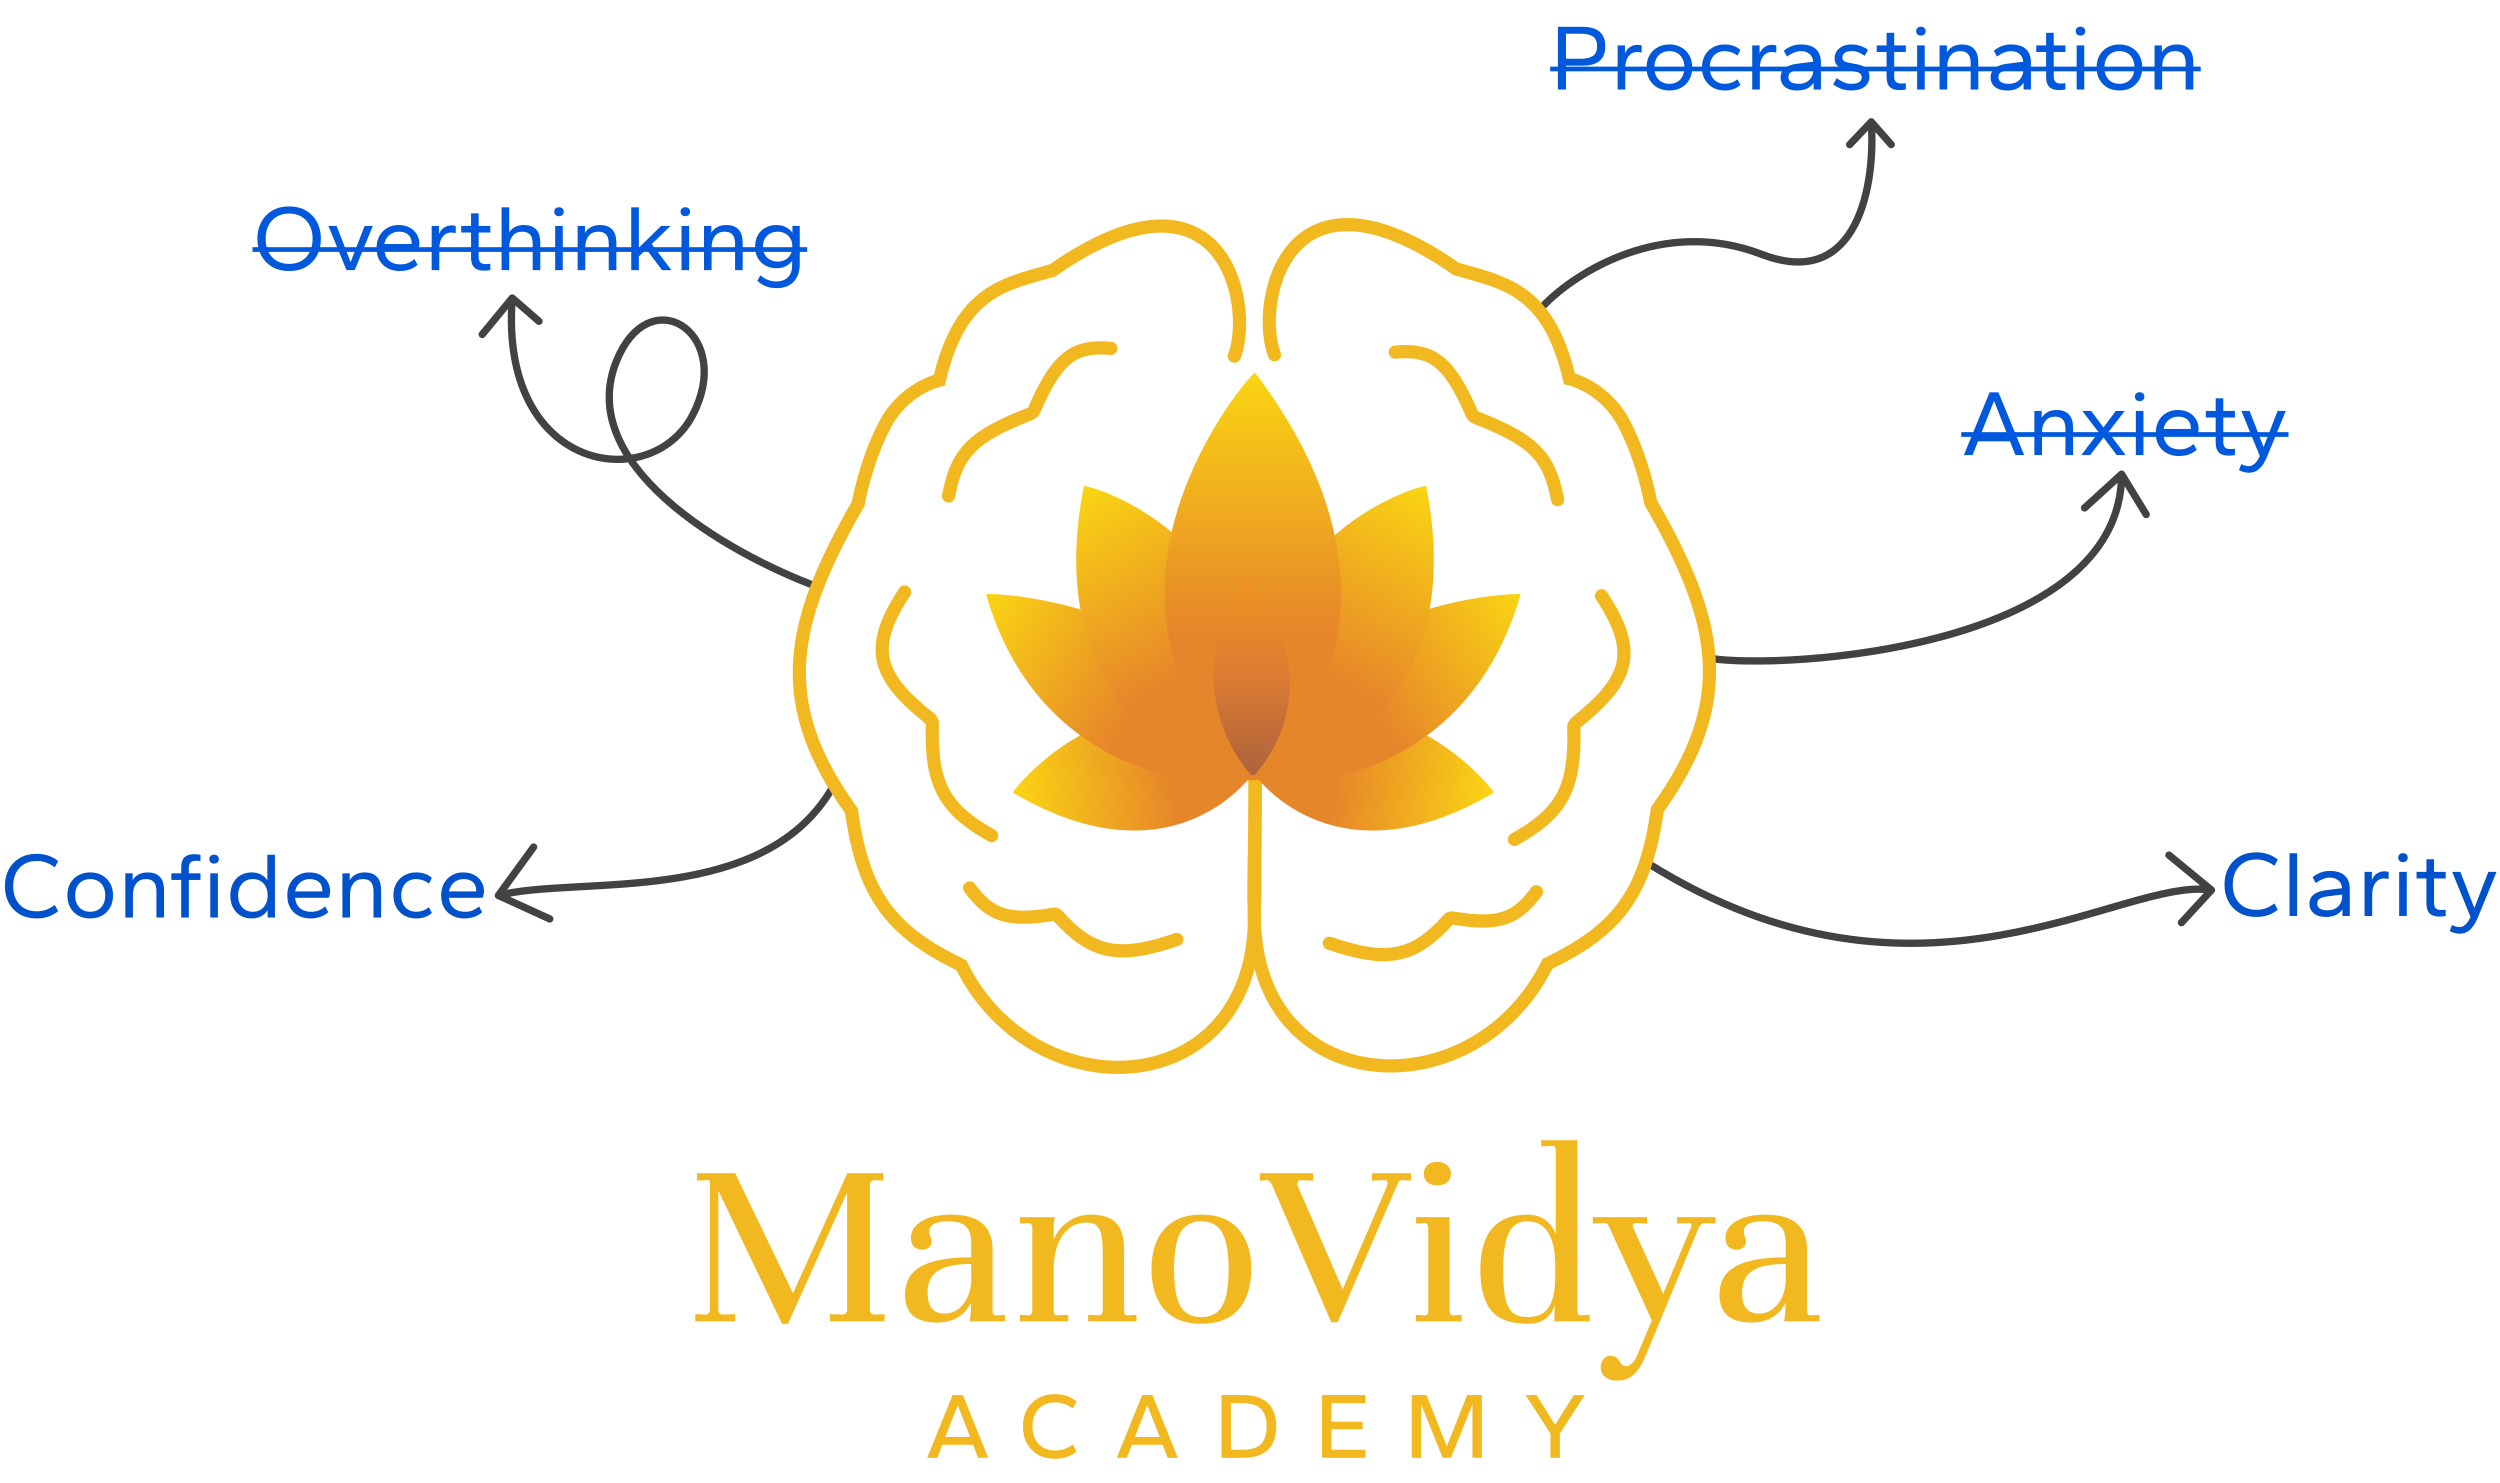 <svg width="1703" height="1010" viewBox="0 0 1703 1010" fill="none" xmlns="http://www.w3.org/2000/svg">
<path d="M196.96 184.64C192.523 184.64 188.683 183.701 185.44 181.824C182.197 179.904 179.701 177.301 177.952 174.016C176.203 170.688 175.328 166.891 175.328 162.624C175.328 158.357 176.203 154.581 177.952 151.296C179.701 147.968 182.197 145.365 185.44 143.488C188.683 141.568 192.523 140.608 196.96 140.608C201.44 140.608 205.28 141.568 208.48 143.488C211.723 145.365 214.219 147.968 215.968 151.296C217.717 154.581 218.592 158.357 218.592 162.624C218.592 166.891 217.717 170.688 215.968 174.016C214.219 177.301 211.723 179.904 208.48 181.824C205.28 183.701 201.44 184.64 196.96 184.64ZM196.96 179.776C200.245 179.776 203.083 179.072 205.472 177.664C207.861 176.213 209.696 174.208 210.976 171.648C212.299 169.045 212.96 166.037 212.96 162.624C212.96 159.211 212.299 156.224 210.976 153.664C209.696 151.061 207.861 149.056 205.472 147.648C203.083 146.197 200.245 145.472 196.96 145.472C193.675 145.472 190.837 146.197 188.448 147.648C186.059 149.056 184.203 151.061 182.88 153.664C181.6 156.224 180.96 159.211 180.96 162.624C180.96 166.037 181.6 169.045 182.88 171.648C184.203 174.208 186.059 176.213 188.448 177.664C190.837 179.072 193.675 179.776 196.96 179.776ZM236.018 184L223.73 153.92H229.298L238.833 178.56L248.37 153.92H253.938L241.65 184H236.018ZM272.26 184.64C269.273 184.64 266.585 184.021 264.196 182.784C261.806 181.547 259.929 179.776 258.564 177.472C257.198 175.125 256.516 172.288 256.516 168.96C256.516 165.76 257.177 162.987 258.5 160.64C259.822 158.293 261.614 156.48 263.876 155.2C266.137 153.92 268.654 153.28 271.428 153.28C274.372 153.28 276.91 153.856 279.044 155.008C281.177 156.16 282.82 157.717 283.972 159.68C285.124 161.6 285.7 163.797 285.7 166.272C285.7 166.955 285.593 167.723 285.38 168.576C285.209 169.387 284.974 170.048 284.676 170.56H261.828C262.041 172.608 262.596 174.357 263.492 175.808C264.43 177.216 265.689 178.283 267.268 179.008C268.846 179.733 270.66 180.096 272.708 180.096C274.713 180.096 276.462 179.797 277.956 179.2C279.492 178.56 280.964 177.664 282.372 176.512L284.42 180.416C282.798 181.824 280.964 182.891 278.916 183.616C276.868 184.299 274.649 184.64 272.26 184.64ZM261.828 166.208H280.324C280.366 166.123 280.388 166.037 280.388 165.952C280.388 165.867 280.388 165.739 280.388 165.568C280.388 164.032 280.068 162.688 279.428 161.536C278.788 160.341 277.806 159.424 276.484 158.784C275.204 158.144 273.582 157.824 271.62 157.824C270.084 157.824 268.633 158.165 267.268 158.848C265.902 159.488 264.75 160.427 263.812 161.664C262.873 162.901 262.212 164.416 261.828 166.208ZM294.056 184V153.92H299.048V159.424C299.816 157.504 300.947 156.053 302.44 155.072C303.976 154.048 305.704 153.536 307.624 153.536C308.221 153.536 308.755 153.579 309.224 153.664C309.736 153.707 310.141 153.792 310.44 153.92V158.784C309.885 158.656 309.331 158.571 308.776 158.528C308.221 158.443 307.667 158.4 307.112 158.4C304.851 158.4 302.973 159.381 301.48 161.344C299.987 163.264 299.24 165.973 299.24 169.472V184H294.056ZM329.779 184.384C326.792 184.384 324.552 183.68 323.059 182.272C321.608 180.821 320.883 178.581 320.883 175.552V158.4H314.163V153.92H320.883V145.344H326.067V153.92H334.003V158.4H326.067V175.168C326.067 176.747 326.451 177.941 327.219 178.752C327.987 179.52 329.16 179.904 330.739 179.904C331.251 179.904 331.827 179.883 332.467 179.84C333.107 179.797 333.619 179.733 334.003 179.648V183.872C333.533 184.043 332.893 184.171 332.083 184.256C331.315 184.341 330.547 184.384 329.779 184.384ZM341.681 184V141.248H346.865V158.336C347.804 156.757 349.105 155.52 350.769 154.624C352.476 153.728 354.545 153.28 356.977 153.28C360.433 153.28 363.142 154.261 365.105 156.224C367.068 158.187 368.049 161.28 368.049 165.504V184H362.865V166.08C362.865 163.179 362.268 161.088 361.073 159.808C359.921 158.485 358.129 157.824 355.697 157.824C352.881 157.824 350.705 158.805 349.169 160.768C347.633 162.688 346.865 165.312 346.865 168.64V184H341.681ZM378.181 184V153.92H383.365V184H378.181ZM380.741 147.264C379.802 147.264 379.034 146.987 378.437 146.432C377.84 145.835 377.541 145.088 377.541 144.192C377.541 143.296 377.84 142.571 378.437 142.016C379.034 141.461 379.802 141.184 380.741 141.184C381.722 141.184 382.512 141.461 383.109 142.016C383.706 142.571 384.005 143.296 384.005 144.192C384.005 145.088 383.706 145.835 383.109 146.432C382.512 146.987 381.722 147.264 380.741 147.264ZM393.494 184V153.92H398.486V158.656C399.382 156.992 400.704 155.691 402.454 154.752C404.203 153.771 406.315 153.28 408.79 153.28C412.246 153.28 414.955 154.261 416.918 156.224C418.88 158.187 419.862 161.28 419.862 165.504V184H414.678V166.08C414.678 163.179 414.08 161.088 412.886 159.808C411.734 158.485 409.942 157.824 407.51 157.824C404.694 157.824 402.518 158.805 400.982 160.768C399.446 162.688 398.678 165.312 398.678 168.64V184H393.494ZM429.994 184V141.248H435.178V168.768L450.346 153.92H456.746L443.946 166.272L457.386 184H450.986L440.298 169.792L435.178 174.72V184H429.994ZM464.244 184V153.92H469.428V184H464.244ZM466.804 147.264C465.865 147.264 465.097 146.987 464.5 146.432C463.902 145.835 463.604 145.088 463.604 144.192C463.604 143.296 463.902 142.571 464.5 142.016C465.097 141.461 465.865 141.184 466.804 141.184C467.785 141.184 468.574 141.461 469.172 142.016C469.769 142.571 470.068 143.296 470.068 144.192C470.068 145.088 469.769 145.835 469.172 146.432C468.574 146.987 467.785 147.264 466.804 147.264ZM479.556 184V153.92H484.548V158.656C485.444 156.992 486.767 155.691 488.516 154.752C490.265 153.771 492.377 153.28 494.852 153.28C498.308 153.28 501.017 154.261 502.98 156.224C504.943 158.187 505.924 161.28 505.924 165.504V184H500.74V166.08C500.74 163.179 500.143 161.088 498.948 159.808C497.796 158.485 496.004 157.824 493.572 157.824C490.756 157.824 488.58 158.805 487.044 160.768C485.508 162.688 484.74 165.312 484.74 168.64V184H479.556ZM528.984 196.288C526.552 196.288 524.248 195.904 522.072 195.136C519.896 194.368 517.848 193.109 515.928 191.36L517.912 187.52C519.832 189.099 521.667 190.187 523.416 190.784C525.165 191.424 526.936 191.744 528.728 191.744C532.141 191.744 534.808 190.784 536.728 188.864C538.648 186.987 539.608 184.235 539.608 180.608V177.664C538.627 179.115 537.219 180.331 535.384 181.312C533.549 182.251 531.352 182.72 528.792 182.72C526.189 182.72 523.779 182.144 521.56 180.992C519.384 179.84 517.635 178.176 516.312 176C515.032 173.781 514.392 171.115 514.392 168C514.392 164.885 515.032 162.24 516.312 160.064C517.635 157.845 519.384 156.16 521.56 155.008C523.779 153.856 526.189 153.28 528.792 153.28C531.437 153.28 533.699 153.813 535.576 154.88C537.453 155.904 538.861 157.163 539.8 158.656V153.92H544.792V179.84C544.792 183.339 544.152 186.304 542.872 188.736C541.635 191.211 539.843 193.088 537.496 194.368C535.149 195.648 532.312 196.288 528.984 196.288ZM529.752 178.176C531.587 178.176 533.251 177.792 534.744 177.024C536.237 176.256 537.432 175.125 538.328 173.632C539.267 172.096 539.736 170.219 539.736 168C539.736 165.781 539.267 163.925 538.328 162.432C537.432 160.896 536.237 159.744 534.744 158.976C533.251 158.208 531.587 157.824 529.752 157.824C527.96 157.824 526.296 158.208 524.76 158.976C523.267 159.744 522.051 160.896 521.112 162.432C520.173 163.925 519.704 165.781 519.704 168C519.704 170.219 520.173 172.096 521.112 173.632C522.051 175.125 523.267 176.256 524.76 177.024C526.296 177.792 527.96 178.176 529.752 178.176Z" fill="#0058DD"/>
<path d="M172 168.384H549.848V171.584H172V168.384Z" fill="#0058DD"/>
<path d="M556.19 399.485C495.554 376.903 386.624 315.117 421.892 241.53C445.97 191.289 500.122 229.155 471.648 283.102C443.174 337.048 339.831 322.032 348.934 203.02M348.934 203.02L367.149 218.853M348.934 203.02L328.483 227.844" stroke="#424242" stroke-width="5" stroke-linecap="round"/>
<path d="M569 533C523 619.5 393 596 339.5 610M339.5 610L374.5 626M339.5 610L363.5 577" stroke="#424242" stroke-width="5" stroke-linecap="round"/>
<path d="M24.96 625.64C20.523 625.64 16.683 624.701 13.44 622.824C10.197 620.904 7.701 618.301 5.952 615.016C4.203 611.688 3.328 607.891 3.328 603.624C3.328 599.357 4.203 595.581 5.952 592.296C7.701 588.968 10.197 586.365 13.44 584.488C16.683 582.568 20.523 581.608 24.96 581.608C27.904 581.608 30.571 582.035 32.96 582.888C35.349 583.699 37.568 584.915 39.616 586.536L37.312 590.824C35.52 589.416 33.6 588.349 31.552 587.624C29.547 586.856 27.349 586.472 24.96 586.472C21.675 586.472 18.837 587.197 16.448 588.648C14.059 590.056 12.203 592.061 10.88 594.664C9.6 597.224 8.96 600.211 8.96 603.624C8.96 607.037 9.6 610.045 10.88 612.648C12.203 615.208 14.059 617.213 16.448 618.664C18.837 620.072 21.675 620.776 24.96 620.776C27.349 620.776 29.547 620.413 31.552 619.688C33.6 618.92 35.52 617.832 37.312 616.424L39.616 620.712C37.568 622.333 35.349 623.571 32.96 624.424C30.571 625.235 27.904 625.64 24.96 625.64ZM61.443 625.64C58.413 625.64 55.725 625 53.379 623.72C51.032 622.397 49.197 620.563 47.874 618.216C46.552 615.869 45.891 613.117 45.891 609.96C45.891 606.803 46.552 604.051 47.874 601.704C49.197 599.357 51.032 597.544 53.379 596.264C55.725 594.941 58.413 594.28 61.443 594.28C64.514 594.28 67.203 594.941 69.507 596.264C71.853 597.544 73.688 599.357 75.01 601.704C76.333 604.051 76.995 606.803 76.995 609.96C76.995 613.117 76.333 615.869 75.01 618.216C73.688 620.563 71.853 622.397 69.507 623.72C67.203 625 64.514 625.64 61.443 625.64ZM61.443 621.096C63.49 621.096 65.282 620.648 66.819 619.752C68.355 618.856 69.549 617.576 70.403 615.912C71.256 614.248 71.683 612.264 71.683 609.96C71.683 607.656 71.256 605.672 70.403 604.008C69.549 602.344 68.355 601.064 66.819 600.168C65.282 599.272 63.49 598.824 61.443 598.824C59.395 598.824 57.602 599.272 56.066 600.168C54.531 601.064 53.336 602.344 52.483 604.008C51.629 605.672 51.203 607.656 51.203 609.96C51.203 612.264 51.629 614.248 52.483 615.912C53.336 617.576 54.531 618.856 56.066 619.752C57.602 620.648 59.395 621.096 61.443 621.096ZM85.368 625V594.92H90.361V599.656C91.257 597.992 92.579 596.691 94.329 595.752C96.078 594.771 98.19 594.28 100.665 594.28C104.121 594.28 106.83 595.261 108.793 597.224C110.755 599.187 111.737 602.28 111.737 606.504V625H106.553V607.08C106.553 604.179 105.955 602.088 104.761 600.808C103.609 599.485 101.817 598.824 99.385 598.824C96.569 598.824 94.392 599.805 92.856 601.768C91.32 603.688 90.552 606.312 90.552 609.64V625H85.368ZM123.445 625V599.4H116.725V594.92H123.445V590.696C123.445 587.667 124.17 585.448 125.621 584.04C127.114 582.589 129.354 581.864 132.341 581.864C133.109 581.864 133.877 581.907 134.645 581.992C135.456 582.077 136.096 582.205 136.565 582.376V586.6C136.181 586.515 135.669 586.451 135.029 586.408C134.389 586.365 133.813 586.344 133.301 586.344C131.722 586.344 130.549 586.749 129.781 587.56C129.013 588.328 128.629 589.501 128.629 591.08V594.92H136.565V599.4H128.629V625H123.445ZM143.244 625V594.92H148.428V625H143.244ZM145.804 588.264C144.865 588.264 144.097 587.987 143.5 587.432C142.902 586.835 142.604 586.088 142.604 585.192C142.604 584.296 142.902 583.571 143.5 583.016C144.097 582.461 144.865 582.184 145.804 582.184C146.785 582.184 147.574 582.461 148.172 583.016C148.769 583.571 149.068 584.296 149.068 585.192C149.068 586.088 148.769 586.835 148.172 587.432C147.574 587.987 146.785 588.264 145.804 588.264ZM171.292 625.64C168.519 625.64 166.044 625 163.868 623.72C161.692 622.44 159.985 620.627 158.748 618.28C157.511 615.933 156.892 613.16 156.892 609.96C156.892 606.717 157.511 603.944 158.748 601.64C159.985 599.293 161.692 597.48 163.868 596.2C166.044 594.92 168.519 594.28 171.292 594.28C173.767 594.28 175.943 594.771 177.82 595.752C179.697 596.733 181.127 598.035 182.108 599.656V582.248H187.292V625H182.3V619.944C181.361 621.651 179.932 623.037 178.012 624.104C176.092 625.128 173.852 625.64 171.292 625.64ZM172.252 621.096C174.215 621.096 175.943 620.648 177.436 619.752C178.972 618.856 180.167 617.576 181.02 615.912C181.873 614.248 182.3 612.264 182.3 609.96C182.3 607.656 181.873 605.672 181.02 604.008C180.167 602.344 178.972 601.064 177.436 600.168C175.943 599.272 174.215 598.824 172.252 598.824C170.289 598.824 168.54 599.272 167.004 600.168C165.511 601.064 164.337 602.344 163.484 604.008C162.631 605.672 162.204 607.656 162.204 609.96C162.204 612.264 162.631 614.248 163.484 615.912C164.337 617.576 165.511 618.856 167.004 619.752C168.54 620.648 170.289 621.096 172.252 621.096ZM211.447 625.64C208.46 625.64 205.772 625.021 203.383 623.784C200.994 622.547 199.116 620.776 197.751 618.472C196.386 616.125 195.703 613.288 195.703 609.96C195.703 606.76 196.364 603.987 197.687 601.64C199.01 599.293 200.802 597.48 203.063 596.2C205.324 594.92 207.842 594.28 210.615 594.28C213.559 594.28 216.098 594.856 218.231 596.008C220.364 597.16 222.007 598.717 223.159 600.68C224.311 602.6 224.887 604.797 224.887 607.272C224.887 607.955 224.78 608.723 224.567 609.576C224.396 610.387 224.162 611.048 223.863 611.56H201.015C201.228 613.608 201.783 615.357 202.679 616.808C203.618 618.216 204.876 619.283 206.455 620.008C208.034 620.733 209.847 621.096 211.895 621.096C213.9 621.096 215.65 620.797 217.143 620.2C218.679 619.56 220.151 618.664 221.559 617.512L223.607 621.416C221.986 622.824 220.151 623.891 218.103 624.616C216.055 625.299 213.836 625.64 211.447 625.64ZM201.015 607.208H219.511C219.554 607.123 219.575 607.037 219.575 606.952C219.575 606.867 219.575 606.739 219.575 606.568C219.575 605.032 219.255 603.688 218.615 602.536C217.975 601.341 216.994 600.424 215.671 599.784C214.391 599.144 212.77 598.824 210.807 598.824C209.271 598.824 207.82 599.165 206.455 599.848C205.09 600.488 203.938 601.427 202.999 602.664C202.06 603.901 201.399 605.416 201.015 607.208ZM233.244 625V594.92H238.236V599.656C239.132 597.992 240.454 596.691 242.204 595.752C243.953 594.771 246.065 594.28 248.54 594.28C251.996 594.28 254.705 595.261 256.668 597.224C258.63 599.187 259.612 602.28 259.612 606.504V625H254.428V607.08C254.428 604.179 253.83 602.088 252.636 600.808C251.484 599.485 249.692 598.824 247.26 598.824C244.444 598.824 242.268 599.805 240.732 601.768C239.196 603.688 238.428 606.312 238.428 609.64V625H233.244ZM283.568 625.64C280.538 625.64 277.85 625 275.504 623.72C273.157 622.397 271.322 620.563 270 618.216C268.677 615.869 268.016 613.117 268.016 609.96C268.016 606.803 268.677 604.051 270 601.704C271.322 599.357 273.157 597.544 275.504 596.264C277.85 594.941 280.538 594.28 283.568 594.28C285.744 594.28 287.706 594.6 289.456 595.24C291.248 595.88 292.826 596.797 294.192 597.992L292.208 601.896C290.842 600.829 289.413 600.061 287.92 599.592C286.426 599.08 284.976 598.824 283.568 598.824C281.52 598.824 279.728 599.272 278.192 600.168C276.656 601.064 275.461 602.344 274.608 604.008C273.754 605.672 273.328 607.656 273.328 609.96C273.328 612.264 273.754 614.248 274.608 615.912C275.461 617.576 276.656 618.856 278.192 619.752C279.728 620.648 281.52 621.096 283.568 621.096C284.976 621.096 286.426 620.861 287.92 620.392C289.413 619.88 290.842 619.091 292.208 618.024L294.192 621.928C292.826 623.123 291.248 624.04 289.456 624.68C287.706 625.32 285.744 625.64 283.568 625.64ZM316.26 625.64C313.273 625.64 310.585 625.021 308.196 623.784C305.806 622.547 303.929 620.776 302.564 618.472C301.198 616.125 300.516 613.288 300.516 609.96C300.516 606.76 301.177 603.987 302.5 601.64C303.822 599.293 305.614 597.48 307.876 596.2C310.137 594.92 312.654 594.28 315.428 594.28C318.372 594.28 320.91 594.856 323.044 596.008C325.177 597.16 326.82 598.717 327.972 600.68C329.124 602.6 329.7 604.797 329.7 607.272C329.7 607.955 329.593 608.723 329.38 609.576C329.209 610.387 328.974 611.048 328.676 611.56H305.828C306.041 613.608 306.596 615.357 307.492 616.808C308.43 618.216 309.689 619.283 311.268 620.008C312.846 620.733 314.66 621.096 316.708 621.096C318.713 621.096 320.462 620.797 321.956 620.2C323.492 619.56 324.964 618.664 326.372 617.512L328.42 621.416C326.798 622.824 324.964 623.891 322.916 624.616C320.868 625.299 318.649 625.64 316.26 625.64ZM305.828 607.208H324.324C324.366 607.123 324.388 607.037 324.388 606.952C324.388 606.867 324.388 606.739 324.388 606.568C324.388 605.032 324.068 603.688 323.428 602.536C322.788 601.341 321.806 600.424 320.484 599.784C319.204 599.144 317.582 598.824 315.62 598.824C314.084 598.824 312.633 599.165 311.268 599.848C309.902 600.488 308.75 601.427 307.812 602.664C306.873 603.901 306.212 605.416 305.828 607.208Z" fill="#0051CC"/>
<path d="M1122.78 588.186C1309 704.5 1446 596.5 1506.45 606.327M1506.45 606.327L1486 628.501M1506.45 606.327L1477.5 582.501" stroke="#424242" stroke-width="5" stroke-linecap="round"/>
<path d="M1536.96 624.64C1532.52 624.64 1528.68 623.701 1525.44 621.824C1522.2 619.904 1519.7 617.301 1517.95 614.016C1516.2 610.688 1515.33 606.891 1515.33 602.624C1515.33 598.357 1516.2 594.581 1517.95 591.296C1519.7 587.968 1522.2 585.365 1525.44 583.488C1528.68 581.568 1532.52 580.608 1536.96 580.608C1539.9 580.608 1542.57 581.035 1544.96 581.888C1547.35 582.699 1549.57 583.915 1551.62 585.536L1549.31 589.824C1547.52 588.416 1545.6 587.349 1543.55 586.624C1541.55 585.856 1539.35 585.472 1536.96 585.472C1533.67 585.472 1530.84 586.197 1528.45 587.648C1526.06 589.056 1524.2 591.061 1522.88 593.664C1521.6 596.224 1520.96 599.211 1520.96 602.624C1520.96 606.037 1521.6 609.045 1522.88 611.648C1524.2 614.208 1526.06 616.213 1528.45 617.664C1530.84 619.072 1533.67 619.776 1536.96 619.776C1539.35 619.776 1541.55 619.413 1543.55 618.688C1545.6 617.92 1547.52 616.832 1549.31 615.424L1551.62 619.712C1549.57 621.333 1547.35 622.571 1544.96 623.424C1542.57 624.235 1539.9 624.64 1536.96 624.64ZM1559.62 624V581.248H1564.8V624H1559.62ZM1584.53 624.64C1582.23 624.64 1580.22 624.299 1578.52 623.616C1576.85 622.891 1575.55 621.867 1574.61 620.544C1573.67 619.179 1573.2 617.557 1573.2 615.68C1573.2 613.803 1573.67 612.224 1574.61 610.944C1575.55 609.664 1576.87 608.661 1578.58 607.936C1580.29 607.168 1582.27 606.656 1584.53 606.4L1595.41 605.056C1595.16 602.581 1594.26 600.768 1592.72 599.616C1591.23 598.421 1589.31 597.824 1586.96 597.824C1585.51 597.824 1584 598.144 1582.42 598.784C1580.84 599.381 1579.2 600.299 1577.49 601.536L1575.38 597.568C1576.96 596.245 1578.73 595.2 1580.69 594.432C1582.7 593.664 1584.79 593.28 1586.96 593.28C1591.49 593.28 1594.9 594.325 1597.2 596.416C1599.51 598.507 1600.66 601.6 1600.66 605.696V624H1595.67V619.328C1594.56 621.12 1593.04 622.464 1591.12 623.36C1589.2 624.213 1587.01 624.64 1584.53 624.64ZM1585.49 620.096C1587.67 620.096 1589.5 619.669 1591 618.816C1592.49 617.92 1593.6 616.768 1594.32 615.36C1595.09 613.909 1595.48 612.395 1595.48 610.816V609.344L1585.88 610.56C1583.49 610.859 1581.65 611.371 1580.37 612.096C1579.13 612.779 1578.52 613.931 1578.52 615.552C1578.52 617.003 1579.13 618.133 1580.37 618.944C1581.61 619.712 1583.32 620.096 1585.49 620.096ZM1610.74 624V593.92H1615.74V599.424C1616.5 597.504 1617.63 596.053 1619.13 595.072C1620.66 594.048 1622.39 593.536 1624.31 593.536C1624.91 593.536 1625.44 593.579 1625.91 593.664C1626.42 593.707 1626.83 593.792 1627.13 593.92V598.784C1626.57 598.656 1626.02 598.571 1625.46 598.528C1624.91 598.443 1624.35 598.4 1623.8 598.4C1621.54 598.4 1619.66 599.381 1618.17 601.344C1616.67 603.264 1615.93 605.973 1615.93 609.472V624H1610.74ZM1634.31 624V593.92H1639.49V624H1634.31ZM1636.87 587.264C1635.93 587.264 1635.16 586.987 1634.56 586.432C1633.96 585.835 1633.67 585.088 1633.67 584.192C1633.67 583.296 1633.96 582.571 1634.56 582.016C1635.16 581.461 1635.93 581.184 1636.87 581.184C1637.85 581.184 1638.64 581.461 1639.23 582.016C1639.83 582.571 1640.13 583.296 1640.13 584.192C1640.13 585.088 1639.83 585.835 1639.23 586.432C1638.64 586.987 1637.85 587.264 1636.87 587.264ZM1661.78 624.384C1658.79 624.384 1656.55 623.68 1655.06 622.272C1653.61 620.821 1652.88 618.581 1652.88 615.552V598.4H1646.16V593.92H1652.88V585.344H1658.07V593.92H1666V598.4H1658.07V615.168C1658.07 616.747 1658.45 617.941 1659.22 618.752C1659.99 619.52 1661.16 619.904 1662.74 619.904C1663.25 619.904 1663.83 619.883 1664.47 619.84C1665.11 619.797 1665.62 619.733 1666 619.648V623.872C1665.53 624.043 1664.89 624.171 1664.08 624.256C1663.31 624.341 1662.55 624.384 1661.78 624.384ZM1675.67 636.032C1674.43 636.032 1673.19 635.861 1671.95 635.52C1670.76 635.221 1669.69 634.795 1668.75 634.24L1670.29 630.144C1671.23 630.613 1672.12 630.955 1672.98 631.168C1673.83 631.424 1674.62 631.552 1675.35 631.552C1676.28 631.552 1677.18 631.317 1678.03 630.848C1678.89 630.421 1679.72 629.696 1680.53 628.672C1681.34 627.691 1682.15 626.368 1682.96 624.704L1670.42 593.92H1675.99L1685.52 618.56L1695.06 593.92H1700.62L1688.34 624C1687.06 627.157 1685.73 629.611 1684.37 631.36C1683 633.109 1681.6 634.325 1680.15 635.008C1678.69 635.691 1677.2 636.032 1675.67 636.032Z" fill="#0051CC"/>
<path d="M1061.25 61V18.248H1077.89C1083.05 18.248 1086.93 19.336 1089.54 21.512C1092.18 23.645 1093.5 26.973 1093.5 31.496C1093.5 36.019 1092.18 39.368 1089.54 41.544C1086.93 43.677 1083.05 44.744 1077.89 44.744H1066.75V61H1061.25ZM1066.75 40.008H1076.8C1080.38 40.008 1083.14 39.389 1085.06 38.152C1086.98 36.872 1087.94 34.653 1087.94 31.496C1087.94 28.339 1087.02 26.141 1085.18 24.904C1083.35 23.624 1080.55 22.984 1076.8 22.984H1066.75V40.008ZM1101.93 61V30.92H1106.92V36.424C1107.69 34.504 1108.82 33.053 1110.32 32.072C1111.85 31.048 1113.58 30.536 1115.5 30.536C1116.1 30.536 1116.63 30.579 1117.1 30.664C1117.61 30.707 1118.02 30.792 1118.32 30.92V35.784C1117.76 35.656 1117.21 35.571 1116.65 35.528C1116.1 35.443 1115.54 35.4 1114.99 35.4C1112.73 35.4 1110.85 36.381 1109.36 38.344C1107.86 40.264 1107.12 42.973 1107.12 46.472V61H1101.93ZM1137.19 61.64C1134.16 61.64 1131.48 61 1129.13 59.72C1126.78 58.397 1124.95 56.563 1123.62 54.216C1122.3 51.869 1121.64 49.117 1121.64 45.96C1121.64 42.803 1122.3 40.051 1123.62 37.704C1124.95 35.357 1126.78 33.544 1129.13 32.264C1131.48 30.941 1134.16 30.28 1137.19 30.28C1140.26 30.28 1142.95 30.941 1145.26 32.264C1147.6 33.544 1149.44 35.357 1150.76 37.704C1152.08 40.051 1152.74 42.803 1152.74 45.96C1152.74 49.117 1152.08 51.869 1150.76 54.216C1149.44 56.563 1147.6 58.397 1145.26 59.72C1142.95 61 1140.26 61.64 1137.19 61.64ZM1137.19 57.096C1139.24 57.096 1141.03 56.648 1142.57 55.752C1144.1 54.856 1145.3 53.576 1146.15 51.912C1147.01 50.248 1147.43 48.264 1147.43 45.96C1147.43 43.656 1147.01 41.672 1146.15 40.008C1145.3 38.344 1144.1 37.064 1142.57 36.168C1141.03 35.272 1139.24 34.824 1137.19 34.824C1135.14 34.824 1133.35 35.272 1131.82 36.168C1130.28 37.064 1129.09 38.344 1128.23 40.008C1127.38 41.672 1126.95 43.656 1126.95 45.96C1126.95 48.264 1127.38 50.248 1128.23 51.912C1129.09 53.576 1130.28 54.856 1131.82 55.752C1133.35 56.648 1135.14 57.096 1137.19 57.096ZM1174.94 61.64C1171.91 61.64 1169.23 61 1166.88 59.72C1164.53 58.397 1162.7 56.563 1161.37 54.216C1160.05 51.869 1159.39 49.117 1159.39 45.96C1159.39 42.803 1160.05 40.051 1161.37 37.704C1162.7 35.357 1164.53 33.544 1166.88 32.264C1169.23 30.941 1171.91 30.28 1174.94 30.28C1177.12 30.28 1179.08 30.6 1180.83 31.24C1182.62 31.88 1184.2 32.797 1185.57 33.992L1183.58 37.896C1182.22 36.829 1180.79 36.061 1179.29 35.592C1177.8 35.08 1176.35 34.824 1174.94 34.824C1172.89 34.824 1171.1 35.272 1169.57 36.168C1168.03 37.064 1166.84 38.344 1165.98 40.008C1165.13 41.672 1164.7 43.656 1164.7 45.96C1164.7 48.264 1165.13 50.248 1165.98 51.912C1166.84 53.576 1168.03 54.856 1169.57 55.752C1171.1 56.648 1172.89 57.096 1174.94 57.096C1176.35 57.096 1177.8 56.861 1179.29 56.392C1180.79 55.88 1182.22 55.091 1183.58 54.024L1185.57 57.928C1184.2 59.123 1182.62 60.04 1180.83 60.68C1179.08 61.32 1177.12 61.64 1174.94 61.64ZM1193.62 61V30.92H1198.61V36.424C1199.38 34.504 1200.51 33.053 1202 32.072C1203.54 31.048 1205.27 30.536 1207.19 30.536C1207.78 30.536 1208.32 30.579 1208.79 30.664C1209.3 30.707 1209.7 30.792 1210 30.92V35.784C1209.45 35.656 1208.89 35.571 1208.34 35.528C1207.78 35.443 1207.23 35.4 1206.67 35.4C1204.41 35.4 1202.54 36.381 1201.04 38.344C1199.55 40.264 1198.8 42.973 1198.8 46.472V61H1193.62ZM1224.28 61.64C1221.98 61.64 1219.97 61.299 1218.27 60.616C1216.6 59.891 1215.3 58.867 1214.36 57.544C1213.42 56.179 1212.95 54.557 1212.95 52.68C1212.95 50.803 1213.42 49.224 1214.36 47.944C1215.3 46.664 1216.62 45.661 1218.33 44.936C1220.04 44.168 1222.02 43.656 1224.28 43.4L1235.16 42.056C1234.91 39.581 1234.01 37.768 1232.47 36.616C1230.98 35.421 1229.06 34.824 1226.71 34.824C1225.26 34.824 1223.75 35.144 1222.17 35.784C1220.59 36.381 1218.95 37.299 1217.24 38.536L1215.13 34.568C1216.71 33.245 1218.48 32.2 1220.44 31.432C1222.45 30.664 1224.54 30.28 1226.71 30.28C1231.24 30.28 1234.65 31.325 1236.95 33.416C1239.26 35.507 1240.41 38.6 1240.41 42.696V61H1235.42V56.328C1234.31 58.12 1232.79 59.464 1230.87 60.36C1228.95 61.213 1226.76 61.64 1224.28 61.64ZM1225.24 57.096C1227.42 57.096 1229.25 56.669 1230.75 55.816C1232.24 54.92 1233.35 53.768 1234.07 52.36C1234.84 50.909 1235.23 49.395 1235.23 47.816V46.344L1225.62 47.56C1223.24 47.859 1221.4 48.371 1220.12 49.096C1218.88 49.779 1218.27 50.931 1218.27 52.552C1218.27 54.003 1218.88 55.133 1220.12 55.944C1221.36 56.712 1223.07 57.096 1225.24 57.096ZM1260.93 61.64C1258.62 61.64 1256.49 61.299 1254.53 60.616C1252.56 59.891 1250.64 58.845 1248.77 57.48L1251.13 53.256C1252.97 54.536 1254.65 55.496 1256.19 56.136C1257.77 56.776 1259.37 57.096 1260.99 57.096C1263.38 57.096 1265.17 56.733 1266.37 56.008C1267.56 55.24 1268.16 54.131 1268.16 52.68C1268.16 51.485 1267.79 50.611 1267.07 50.056C1266.39 49.459 1265.15 48.989 1263.36 48.648L1257.92 47.624C1255.19 47.112 1253.14 46.195 1251.77 44.872C1250.41 43.549 1249.73 41.843 1249.73 39.752C1249.73 38.045 1250.15 36.488 1251.01 35.08C1251.9 33.629 1253.2 32.477 1254.91 31.624C1256.62 30.728 1258.75 30.28 1261.31 30.28C1263.49 30.28 1265.51 30.621 1267.39 31.304C1269.31 31.944 1271.02 32.819 1272.51 33.928L1270.21 38.024C1268.93 37.085 1267.56 36.317 1266.11 35.72C1264.66 35.123 1263.12 34.824 1261.5 34.824C1259.5 34.824 1257.92 35.187 1256.77 35.912C1255.61 36.595 1255.04 37.683 1255.04 39.176C1255.04 40.157 1255.38 40.925 1256.06 41.48C1256.74 42.035 1257.9 42.461 1259.52 42.76L1264.96 43.784C1267.69 44.296 1269.78 45.192 1271.23 46.472C1272.72 47.752 1273.47 49.651 1273.47 52.168C1273.47 54.941 1272.4 57.224 1270.27 59.016C1268.14 60.765 1265.02 61.64 1260.93 61.64ZM1294.03 61.384C1291.04 61.384 1288.8 60.68 1287.31 59.272C1285.86 57.821 1285.13 55.581 1285.13 52.552V35.4H1278.41V30.92H1285.13V22.344H1290.32V30.92H1298.25V35.4H1290.32V52.168C1290.32 53.747 1290.7 54.941 1291.47 55.752C1292.24 56.52 1293.41 56.904 1294.99 56.904C1295.5 56.904 1296.08 56.883 1296.72 56.84C1297.36 56.797 1297.87 56.733 1298.25 56.648V60.872C1297.78 61.043 1297.14 61.171 1296.33 61.256C1295.56 61.341 1294.8 61.384 1294.03 61.384ZM1305.93 61V30.92H1311.12V61H1305.93ZM1308.49 24.264C1307.55 24.264 1306.78 23.987 1306.19 23.432C1305.59 22.835 1305.29 22.088 1305.29 21.192C1305.29 20.296 1305.59 19.571 1306.19 19.016C1306.78 18.461 1307.55 18.184 1308.49 18.184C1309.47 18.184 1310.26 18.461 1310.86 19.016C1311.46 19.571 1311.76 20.296 1311.76 21.192C1311.76 22.088 1311.46 22.835 1310.86 23.432C1310.26 23.987 1309.47 24.264 1308.49 24.264ZM1321.24 61V30.92H1326.24V35.656C1327.13 33.992 1328.45 32.691 1330.2 31.752C1331.95 30.771 1334.06 30.28 1336.54 30.28C1340 30.28 1342.7 31.261 1344.67 33.224C1346.63 35.187 1347.61 38.28 1347.61 42.504V61H1342.43V43.08C1342.43 40.179 1341.83 38.088 1340.64 36.808C1339.48 35.485 1337.69 34.824 1335.26 34.824C1332.44 34.824 1330.27 35.805 1328.73 37.768C1327.2 39.688 1326.43 42.312 1326.43 45.64V61H1321.24ZM1367.34 61.64C1365.04 61.64 1363.03 61.299 1361.33 60.616C1359.66 59.891 1358.36 58.867 1357.42 57.544C1356.48 56.179 1356.02 54.557 1356.02 52.68C1356.02 50.803 1356.48 49.224 1357.42 47.944C1358.36 46.664 1359.68 45.661 1361.39 44.936C1363.1 44.168 1365.08 43.656 1367.34 43.4L1378.22 42.056C1377.97 39.581 1377.07 37.768 1375.54 36.616C1374.04 35.421 1372.12 34.824 1369.78 34.824C1368.32 34.824 1366.81 35.144 1365.23 35.784C1363.65 36.381 1362.01 37.299 1360.3 38.536L1358.19 34.568C1359.77 33.245 1361.54 32.2 1363.5 31.432C1365.51 30.664 1367.6 30.28 1369.78 30.28C1374.3 30.28 1377.71 31.325 1380.02 33.416C1382.32 35.507 1383.47 38.6 1383.47 42.696V61H1378.48V56.328C1377.37 58.12 1375.86 59.464 1373.94 60.36C1372.02 61.213 1369.82 61.64 1367.34 61.64ZM1368.3 57.096C1370.48 57.096 1372.31 56.669 1373.81 55.816C1375.3 54.92 1376.41 53.768 1377.14 52.36C1377.9 50.909 1378.29 49.395 1378.29 47.816V46.344L1368.69 47.56C1366.3 47.859 1364.46 48.371 1363.18 49.096C1361.95 49.779 1361.33 50.931 1361.33 52.552C1361.33 54.003 1361.95 55.133 1363.18 55.944C1364.42 56.712 1366.13 57.096 1368.3 57.096ZM1402.72 61.384C1399.73 61.384 1397.49 60.68 1396 59.272C1394.55 57.821 1393.82 55.581 1393.82 52.552V35.4H1387.1V30.92H1393.82V22.344H1399V30.92H1406.94V35.4H1399V52.168C1399 53.747 1399.39 54.941 1400.16 55.752C1400.92 56.52 1402.1 56.904 1403.68 56.904C1404.19 56.904 1404.76 56.883 1405.4 56.84C1406.04 56.797 1406.56 56.733 1406.94 56.648V60.872C1406.47 61.043 1405.83 61.171 1405.02 61.256C1404.25 61.341 1403.48 61.384 1402.72 61.384ZM1414.62 61V30.92H1419.8V61H1414.62ZM1417.18 24.264C1416.24 24.264 1415.47 23.987 1414.87 23.432C1414.28 22.835 1413.98 22.088 1413.98 21.192C1413.98 20.296 1414.28 19.571 1414.87 19.016C1415.47 18.461 1416.24 18.184 1417.18 18.184C1418.16 18.184 1418.95 18.461 1419.55 19.016C1420.14 19.571 1420.44 20.296 1420.44 21.192C1420.44 22.088 1420.14 22.835 1419.55 23.432C1418.95 23.987 1418.16 24.264 1417.18 24.264ZM1443.76 61.64C1440.73 61.64 1438.04 61 1435.69 59.72C1433.34 58.397 1431.51 56.563 1430.19 54.216C1428.86 51.869 1428.2 49.117 1428.2 45.96C1428.2 42.803 1428.86 40.051 1430.19 37.704C1431.51 35.357 1433.34 33.544 1435.69 32.264C1438.04 30.941 1440.73 30.28 1443.76 30.28C1446.83 30.28 1449.52 30.941 1451.82 32.264C1454.17 33.544 1456 35.357 1457.32 37.704C1458.65 40.051 1459.31 42.803 1459.31 45.96C1459.31 49.117 1458.65 51.869 1457.32 54.216C1456 56.563 1454.17 58.397 1451.82 59.72C1449.52 61 1446.83 61.64 1443.76 61.64ZM1443.76 57.096C1445.8 57.096 1447.6 56.648 1449.13 55.752C1450.67 54.856 1451.86 53.576 1452.72 51.912C1453.57 50.248 1454 48.264 1454 45.96C1454 43.656 1453.57 41.672 1452.72 40.008C1451.86 38.344 1450.67 37.064 1449.13 36.168C1447.6 35.272 1445.8 34.824 1443.76 34.824C1441.71 34.824 1439.92 35.272 1438.38 36.168C1436.84 37.064 1435.65 38.344 1434.8 40.008C1433.94 41.672 1433.52 43.656 1433.52 45.96C1433.52 48.264 1433.94 50.248 1434.8 51.912C1435.65 53.576 1436.84 54.856 1438.38 55.752C1439.92 56.648 1441.71 57.096 1443.76 57.096ZM1467.68 61V30.92H1472.67V35.656C1473.57 33.992 1474.89 32.691 1476.64 31.752C1478.39 30.771 1480.5 30.28 1482.98 30.28C1486.43 30.28 1489.14 31.261 1491.11 33.224C1493.07 35.187 1494.05 38.28 1494.05 42.504V61H1488.87V43.08C1488.87 40.179 1488.27 38.088 1487.07 36.808C1485.92 35.485 1484.13 34.824 1481.7 34.824C1478.88 34.824 1476.71 35.805 1475.17 37.768C1473.63 39.688 1472.87 42.312 1472.87 45.64V61H1467.68Z" fill="#0058DD"/>
<path d="M1056 45.384H1499.11V48.584H1056V45.384Z" fill="#0058DD"/>
<path d="M1052 207.575C1073.52 185.429 1133.24 147.552 1199.98 173.222C1266.72 198.892 1277.62 123.77 1274.72 83M1274.72 83L1260 98.478M1274.72 83L1288.31 98.478" stroke="#424242" stroke-width="5" stroke-linecap="round"/>
<path d="M1337.79 310L1355.33 267.248H1361.34L1378.88 310H1372.93L1369.22 300.656H1347.39L1343.74 310H1337.79ZM1349.25 296.048H1367.42L1358.34 273.072L1349.25 296.048ZM1385.81 310V279.92H1390.8V284.656C1391.69 282.992 1393.02 281.691 1394.77 280.752C1396.52 279.771 1398.63 279.28 1401.1 279.28C1404.56 279.28 1407.27 280.261 1409.23 282.224C1411.19 284.187 1412.17 287.28 1412.17 291.504V310H1406.99V292.08C1406.99 289.179 1406.39 287.088 1405.2 285.808C1404.05 284.485 1402.25 283.824 1399.82 283.824C1397.01 283.824 1394.83 284.805 1393.29 286.768C1391.76 288.688 1390.99 291.312 1390.99 294.64V310H1385.81ZM1417.79 310L1429.57 294.448L1418.43 279.92H1424.51L1432.9 291.184L1441.28 279.92H1447.36L1436.22 294.448L1448 310H1441.92L1432.9 298.032L1423.87 310H1417.79ZM1454.93 310V279.92H1460.12V310H1454.93ZM1457.49 273.264C1456.55 273.264 1455.78 272.987 1455.19 272.432C1454.59 271.835 1454.29 271.088 1454.29 270.192C1454.29 269.296 1454.59 268.571 1455.19 268.016C1455.78 267.461 1456.55 267.184 1457.49 267.184C1458.47 267.184 1459.26 267.461 1459.86 268.016C1460.46 268.571 1460.76 269.296 1460.76 270.192C1460.76 271.088 1460.46 271.835 1459.86 272.432C1459.26 272.987 1458.47 273.264 1457.49 273.264ZM1484.26 310.64C1481.27 310.64 1478.58 310.021 1476.2 308.784C1473.81 307.547 1471.93 305.776 1470.56 303.472C1469.2 301.125 1468.52 298.288 1468.52 294.96C1468.52 291.76 1469.18 288.987 1470.5 286.64C1471.82 284.293 1473.61 282.48 1475.88 281.2C1478.14 279.92 1480.65 279.28 1483.43 279.28C1486.37 279.28 1488.91 279.856 1491.04 281.008C1493.18 282.16 1494.82 283.717 1495.97 285.68C1497.12 287.6 1497.7 289.797 1497.7 292.272C1497.7 292.955 1497.59 293.723 1497.38 294.576C1497.21 295.387 1496.97 296.048 1496.68 296.56H1473.83C1474.04 298.608 1474.6 300.357 1475.49 301.808C1476.43 303.216 1477.69 304.283 1479.27 305.008C1480.85 305.733 1482.66 306.096 1484.71 306.096C1486.71 306.096 1488.46 305.797 1489.96 305.2C1491.49 304.56 1492.96 303.664 1494.37 302.512L1496.42 306.416C1494.8 307.824 1492.96 308.891 1490.92 309.616C1488.87 310.299 1486.65 310.64 1484.26 310.64ZM1473.83 292.208H1492.32C1492.37 292.123 1492.39 292.037 1492.39 291.952C1492.39 291.867 1492.39 291.739 1492.39 291.568C1492.39 290.032 1492.07 288.688 1491.43 287.536C1490.79 286.341 1489.81 285.424 1488.48 284.784C1487.2 284.144 1485.58 283.824 1483.62 283.824C1482.08 283.824 1480.63 284.165 1479.27 284.848C1477.9 285.488 1476.75 286.427 1475.81 287.664C1474.87 288.901 1474.21 290.416 1473.83 292.208ZM1518.22 310.384C1515.23 310.384 1512.99 309.68 1511.5 308.272C1510.05 306.821 1509.32 304.581 1509.32 301.552V284.4H1502.6V279.92H1509.32V271.344H1514.5V279.92H1522.44V284.4H1514.5V301.168C1514.5 302.747 1514.89 303.941 1515.66 304.752C1516.42 305.52 1517.6 305.904 1519.18 305.904C1519.69 305.904 1520.26 305.883 1520.9 305.84C1521.54 305.797 1522.06 305.733 1522.44 305.648V309.872C1521.97 310.043 1521.33 310.171 1520.52 310.256C1519.75 310.341 1518.98 310.384 1518.22 310.384ZM1532.1 322.032C1530.87 322.032 1529.63 321.861 1528.39 321.52C1527.2 321.221 1526.13 320.795 1525.19 320.24L1526.73 316.144C1527.67 316.613 1528.56 316.955 1529.41 317.168C1530.27 317.424 1531.06 317.552 1531.78 317.552C1532.72 317.552 1533.62 317.317 1534.47 316.848C1535.32 316.421 1536.16 315.696 1536.97 314.672C1537.78 313.691 1538.59 312.368 1539.4 310.704L1526.85 279.92H1532.42L1541.96 304.56L1551.49 279.92H1557.06L1544.77 310C1543.49 313.157 1542.17 315.611 1540.81 317.36C1539.44 319.109 1538.03 320.325 1536.58 321.008C1535.13 321.691 1533.64 322.032 1532.1 322.032Z" fill="#0058DD"/>
<path d="M1336 294.384H1558.92V297.584H1336V294.384Z" fill="#0058DD"/>
<path d="M1165 448.501C1215.08 456.332 1445.23 442.195 1445.23 323M1445.23 323L1420 346M1445.23 323L1462 350.5" stroke="#424242" stroke-width="5" stroke-linecap="round"/>
<path d="M863.918 243.217C864.796 245.542 867.392 246.715 869.717 245.837C872.042 244.959 873.215 242.362 872.337 240.037L863.918 243.217ZM991.935 183.184L989.359 186.874L989.959 187.293L990.661 187.5L991.935 183.184ZM1069.1 257.991L1064.72 259.009L1065.36 261.783L1068.14 262.388L1069.1 257.991ZM1124.38 342.148L1119.94 342.893L1120.08 343.689L1120.48 344.389L1124.38 342.148ZM1128.99 551.373L1125.34 548.74L1124.68 549.649L1124.53 550.76L1128.99 551.373ZM1054.13 656.57L1052.17 652.517L1050.78 653.191L1050.09 654.581L1054.13 656.57ZM854.882 610.4L859.37 610.733L859.382 610.567V610.4H854.882ZM868.127 241.627L872.337 240.037C869.359 232.154 868.16 219.84 869.983 206.906C871.801 194.007 876.54 181.109 884.811 171.778C892.938 162.61 904.686 156.62 921.389 157.606C938.324 158.606 960.626 166.808 989.359 186.874L991.935 183.184L994.512 179.495C965.084 158.943 941.173 149.758 921.92 148.622C902.434 147.471 888.017 154.594 878.076 165.808C868.28 176.859 863.05 191.611 861.071 205.65C859.097 219.655 860.273 233.567 863.918 243.217L868.127 241.627ZM991.935 183.184L990.661 187.5C1007.01 192.326 1021.63 195.302 1034.36 204.509C1046.76 213.48 1057.68 228.744 1064.72 259.009L1069.1 257.991L1073.48 256.972C1066.12 225.288 1054.3 207.825 1039.63 197.217C1025.3 186.846 1008.54 183.394 993.21 178.868L991.935 183.184ZM1124.38 342.148L1120.48 344.389C1143.73 384.885 1157.82 417.879 1159.77 449.666C1161.7 481.221 1151.7 512.211 1125.34 548.74L1128.99 551.373L1132.64 554.006C1159.83 516.313 1170.85 483.308 1168.75 449.115C1166.67 415.154 1151.68 380.647 1128.28 339.908L1124.38 342.148ZM1128.99 551.373L1124.53 550.76C1120.59 579.445 1113.83 599.222 1102.63 614.567C1091.44 629.904 1075.46 641.274 1052.17 652.517L1054.13 656.57L1056.08 660.622C1080.01 649.073 1097.47 636.905 1109.9 619.873C1122.33 602.848 1129.4 581.423 1133.45 551.986L1128.99 551.373ZM1069.1 257.991C1068.14 262.388 1068.14 262.388 1068.14 262.387C1068.14 262.387 1068.14 262.387 1068.14 262.387C1068.13 262.386 1068.13 262.386 1068.13 262.386C1068.13 262.385 1068.13 262.385 1068.13 262.385C1068.13 262.385 1068.14 262.387 1068.15 262.39C1068.17 262.396 1068.22 262.407 1068.29 262.424C1068.43 262.457 1068.65 262.514 1068.94 262.598C1069.53 262.765 1070.43 263.038 1071.55 263.446C1073.81 264.263 1076.99 265.612 1080.57 267.714C1087.71 271.914 1096.38 279.086 1102.53 291.026L1106.53 288.965L1110.53 286.905C1103.44 273.131 1093.39 264.815 1085.13 259.956C1081 257.529 1077.31 255.956 1074.62 254.983C1073.27 254.496 1072.17 254.157 1071.39 253.936C1071 253.826 1070.68 253.745 1070.46 253.689C1070.35 253.661 1070.26 253.639 1070.19 253.624C1070.15 253.616 1070.13 253.609 1070.1 253.604C1070.09 253.602 1070.08 253.6 1070.08 253.598C1070.07 253.597 1070.07 253.596 1070.06 253.596C1070.06 253.595 1070.06 253.595 1070.06 253.595C1070.06 253.594 1070.06 253.594 1069.1 257.991ZM1106.53 288.965L1102.53 291.026C1108.96 303.52 1113.33 316.502 1116.09 326.407C1117.46 331.348 1118.43 335.496 1119.05 338.399C1119.37 339.849 1119.59 340.987 1119.74 341.756C1119.81 342.14 1119.86 342.431 1119.9 342.623C1119.91 342.719 1119.93 342.79 1119.93 342.835C1119.94 342.858 1119.94 342.874 1119.94 342.884C1119.94 342.888 1119.94 342.892 1119.94 342.893C1119.94 342.894 1119.94 342.894 1119.94 342.894C1119.94 342.894 1119.94 342.894 1119.94 342.894C1119.94 342.893 1119.94 342.893 1124.38 342.148C1128.82 341.404 1128.82 341.403 1128.82 341.402C1128.82 341.402 1128.82 341.401 1128.82 341.4C1128.82 341.398 1128.82 341.396 1128.82 341.393C1128.82 341.388 1128.82 341.381 1128.81 341.373C1128.81 341.356 1128.81 341.332 1128.8 341.302C1128.79 341.242 1128.78 341.155 1128.76 341.044C1128.72 340.821 1128.66 340.497 1128.58 340.08C1128.42 339.246 1128.18 338.037 1127.85 336.51C1127.2 333.459 1126.19 329.133 1124.76 323.993C1121.9 313.735 1117.34 300.126 1110.53 286.905L1106.53 288.965ZM1054.13 656.57L1050.09 654.581C1025.32 704.855 974.824 727.202 932.103 720.43C910.794 717.052 891.46 706.449 878.04 688.477C864.622 670.507 856.843 644.794 859.37 610.733L854.882 610.4L850.395 610.067C847.74 645.845 855.868 673.826 870.829 693.862C885.788 713.896 907.303 725.611 930.694 729.319C977.374 736.719 1031.68 712.312 1058.16 658.559L1054.13 656.57ZM854.882 610.4H859.382C859.382 587.023 859.383 561.893 859.382 530.334L854.882 530.334L850.382 530.334C850.383 561.893 850.382 587.023 850.382 610.4H854.882Z" fill="#F1B820"/>
<path d="M845.085 244.177C844.206 246.502 841.61 247.675 839.285 246.797C836.96 245.919 835.787 243.322 836.665 240.997L845.085 244.177ZM717.066 184.144L719.643 187.834L719.043 188.253L718.341 188.46L717.066 184.144ZM639.902 258.951L644.286 259.969L643.641 262.743L640.859 263.348L639.902 258.951ZM584.62 343.108L589.058 343.853L588.925 344.649L588.523 345.349L584.62 343.108ZM580.014 552.333L583.663 549.7L584.319 550.609L584.472 551.72L580.014 552.333ZM654.875 657.53L656.831 653.477L658.226 654.151L658.911 655.541L654.875 657.53ZM854.12 611.36L849.632 611.693L849.62 611.527V611.36H854.12ZM840.875 242.587L836.665 240.997C839.643 233.114 840.842 220.799 839.019 207.866C837.201 194.967 832.462 182.069 824.191 172.738C816.064 163.57 804.316 157.58 787.613 158.566C770.678 159.566 748.376 167.768 719.643 187.834L717.066 184.144L714.49 180.455C743.918 159.903 767.829 150.718 787.082 149.581C806.568 148.431 820.985 155.554 830.926 166.768C840.722 177.819 845.953 192.571 847.931 206.61C849.905 220.615 848.729 234.527 845.085 244.177L840.875 242.587ZM717.066 184.144L718.341 188.46C701.996 193.286 687.372 196.262 674.644 205.469C662.243 214.44 651.319 229.704 644.286 259.969L639.902 258.951L635.519 257.932C642.882 226.248 654.704 208.785 669.369 198.177C683.705 187.806 700.466 184.354 715.792 179.828L717.066 184.144ZM584.62 343.108L588.523 345.349C565.271 385.845 551.183 418.839 549.234 450.626C547.3 482.181 557.306 513.171 583.663 549.7L580.014 552.333L576.364 554.966C549.167 517.273 538.155 484.268 540.251 450.075C542.333 416.114 557.326 381.607 580.718 340.868L584.62 343.108ZM580.014 552.333L584.472 551.72C588.415 580.405 595.167 600.182 606.368 615.527C617.563 630.864 633.537 642.234 656.831 653.477L654.875 657.53L652.918 661.582C628.992 650.033 611.53 637.865 599.098 620.833C586.671 603.808 579.602 582.383 575.556 552.946L580.014 552.333ZM639.902 258.951C640.859 263.348 640.861 263.348 640.862 263.347C640.863 263.347 640.864 263.347 640.865 263.347C640.867 263.346 640.869 263.346 640.87 263.346C640.872 263.345 640.873 263.345 640.872 263.345C640.871 263.345 640.864 263.347 640.852 263.35C640.827 263.356 640.78 263.367 640.712 263.383C640.576 263.417 640.356 263.474 640.06 263.558C639.468 263.725 638.575 263.998 637.447 264.406C635.188 265.223 632.01 266.572 628.435 268.674C621.294 272.874 612.622 280.046 606.472 291.986L602.472 289.925L598.471 287.865C605.566 274.091 615.61 265.775 623.873 260.916C628 258.489 631.696 256.916 634.386 255.943C635.733 255.456 636.832 255.117 637.614 254.896C638.006 254.786 638.318 254.705 638.543 254.649C638.655 254.621 638.746 254.599 638.813 254.584C638.847 254.576 638.875 254.569 638.897 254.564C638.908 254.562 638.918 254.56 638.926 254.558C638.93 254.557 638.934 254.556 638.937 254.556C638.939 254.555 638.941 254.555 638.942 254.555C638.944 254.554 638.946 254.554 639.902 258.951ZM602.472 289.925L606.472 291.986C600.037 304.48 595.673 317.462 592.915 327.367C591.539 332.308 590.57 336.456 589.947 339.359C589.636 340.809 589.411 341.947 589.266 342.716C589.193 343.1 589.14 343.391 589.106 343.583C589.089 343.679 589.076 343.75 589.068 343.795C589.064 343.818 589.062 343.834 589.06 343.844C589.059 343.848 589.059 343.852 589.058 343.853C589.058 343.854 589.058 343.854 589.058 343.854C589.058 343.854 589.058 343.854 589.058 343.854C589.058 343.853 589.058 343.853 584.62 343.108C580.182 342.364 580.183 342.363 580.183 342.362C580.183 342.362 580.183 342.361 580.183 342.36C580.183 342.358 580.184 342.356 580.184 342.353C580.185 342.348 580.186 342.341 580.188 342.333C580.191 342.316 580.195 342.292 580.2 342.262C580.21 342.202 580.225 342.115 580.245 342.004C580.285 341.781 580.344 341.457 580.423 341.04C580.581 340.206 580.82 338.997 581.147 337.47C581.802 334.419 582.813 330.093 584.244 324.953C587.101 314.695 591.662 301.086 598.471 287.865L602.472 289.925ZM654.875 657.53L658.911 655.541C683.68 705.815 734.178 728.162 776.899 721.39C798.208 718.012 817.542 707.409 830.962 689.437C844.38 671.467 852.16 645.754 849.632 611.693L854.12 611.36L858.607 611.027C861.262 646.805 853.134 674.786 838.173 694.822C823.214 714.856 801.699 726.571 778.308 730.279C731.627 737.679 677.32 713.272 650.838 659.518L654.875 657.53ZM854.12 611.36H849.62C849.62 599.618 849.909 585.393 850.196 570.219C850.484 555.022 850.771 538.843 850.771 523.112L855.271 523.112L859.771 523.112C859.771 538.939 859.483 555.196 859.195 570.389C858.906 585.605 858.62 599.725 858.62 611.36H854.12Z" fill="#F1B820"/>
<path d="M950.471 239.876C975.231 237.579 987.128 245.74 1002.78 282.13C1003.2 283.126 1004.04 283.935 1005.05 284.329C1044.62 299.768 1055.35 310.408 1061.03 340.398" stroke="#F1B820" stroke-width="9" stroke-linecap="round"/>
<path d="M1031.67 571.827C1063.65 553.809 1073.38 537.415 1072.05 495.574C1072.01 494.292 1072.59 493.031 1073.6 492.232C1110.21 463.055 1116.1 444.171 1090.98 405.85" stroke="#F1B820" stroke-width="9" stroke-linecap="round"/>
<path d="M905.557 642.543C944.62 655.886 962.921 652.903 986.766 626.293C987.469 625.508 988.554 625.13 989.592 625.311C1021.73 630.914 1033.17 625.394 1046.64 607.478" stroke="#F1B820" stroke-width="9" stroke-linecap="round"/>
<path d="M756.713 237.312C731.953 235.014 720.056 243.176 704.408 279.566C703.98 280.561 703.144 281.371 702.134 281.765C662.562 297.204 651.832 307.843 646.149 337.833" stroke="#F1B820" stroke-width="9" stroke-linecap="round"/>
<path d="M675.523 569.264C643.541 551.246 633.809 534.852 635.14 493.011C635.181 491.729 634.598 490.469 633.595 489.669C596.985 460.492 591.094 441.608 616.211 403.287" stroke="#F1B820" stroke-width="9" stroke-linecap="round"/>
<path d="M801.633 639.981C762.569 653.324 744.268 650.34 720.424 623.731C719.72 622.946 718.635 622.568 717.597 622.749C685.457 628.351 674.021 622.831 660.549 604.915" stroke="#F1B820" stroke-width="9" stroke-linecap="round"/>
<path d="M1017.59 539.913C923.207 595.969 865.692 547.799 848.368 518.945L848.632 516.786C937.22 437.994 1017.81 538.114 1017.59 539.913Z" fill="url(#paint0_linear_328_69)"/>
<path d="M689.949 539.913C784.332 595.969 841.847 547.799 859.171 518.945L858.907 516.786C770.319 437.995 689.729 538.114 689.949 539.913Z" fill="url(#paint1_linear_328_69)"/>
<g filter="url(#filter0_d_328_69)">
<path d="M1043.81 400.878C1008.05 525.655 893.231 537.005 856.029 525.071L854.623 522.958C891.185 405.133 1042.63 399.118 1043.81 400.878Z" fill="url(#paint2_linear_328_69)"/>
</g>
<g filter="url(#filter1_d_328_69)">
<path d="M663.739 400.882C699.49 525.659 816.069 537.138 853.272 525.205L854.678 523.092C818.116 405.267 664.91 399.121 663.739 400.882Z" fill="url(#paint3_linear_328_69)"/>
</g>
<g filter="url(#filter2_d_328_69)">
<path d="M971.446 327.07C1000.21 470.643 904.614 519.369 861.175 526.35L858.709 524.937C833.215 362.524 969.391 325.893 971.446 327.07Z" fill="url(#paint4_linear_328_69)"/>
</g>
<g filter="url(#filter3_d_328_69)">
<path d="M738.392 327.07C709.625 470.643 805.223 519.369 848.663 526.35L851.129 524.937C876.623 362.524 740.447 325.893 738.392 327.07Z" fill="url(#paint5_linear_328_69)"/>
</g>
<g filter="url(#filter4_d_328_69)">
<path d="M854.9 249.812C962.008 391.243 897.513 493.712 855.476 527.414H852.021C719.575 401.762 852.021 249.812 854.9 249.812Z" fill="url(#paint6_linear_328_69)"/>
</g>
<g filter="url(#filter5_f_328_69)">
<path d="M849.452 393.575C806.821 452.576 833.62 507.771 852.349 527.993H854.665C900.077 474.702 870.305 415.582 849.452 393.575Z" fill="url(#paint7_linear_328_69)"/>
</g>
<path d="M602.552 895.173V900.074H565.372V895.173L573.653 895.511C575.906 895.511 577.033 894.272 577.033 891.793V812.363L536.811 901.764H532.755L489.322 811.011V891.793C489.322 894.272 490.392 895.511 492.533 895.511L500.814 895.173V900.074H473.605V895.173L480.196 895.511C482.449 895.511 483.576 894.272 483.576 891.793V804.927C483.576 804.139 483.013 803.801 481.886 803.913L474.788 804.251V799.181H500.814L540.191 880.977L577.202 799.181H601.707V804.251L595.961 803.913H595.623C594.722 803.913 593.989 804.251 593.426 804.927C592.863 805.603 592.581 806.392 592.581 807.293V891.793C592.581 894.272 593.708 895.511 595.961 895.511L602.552 895.173ZM684.584 895.68V900.074H660.586C660.699 899.286 660.812 898.272 660.924 897.032C661.15 895.68 661.262 894.61 661.262 893.821L661.6 887.23C659.122 892.075 655.911 895.568 651.967 897.708C648.137 899.849 643.517 900.919 638.109 900.919C631.011 900.919 625.603 899.342 621.885 896.187C618.28 892.92 616.477 888.132 616.477 881.822C616.477 873.147 620.083 866.781 627.293 862.725C634.617 858.557 646.052 856.472 661.6 856.472V846.67C661.6 841.375 660.361 837.601 657.882 835.347C655.404 833.094 651.404 831.967 645.883 831.967C637.321 831.967 633.039 834.333 633.039 839.065C633.039 839.967 633.265 841.037 633.715 842.276C634.279 843.403 634.56 844.473 634.56 845.487C634.56 847.403 633.941 848.867 632.701 849.881C631.462 850.783 629.885 851.233 627.969 851.233C625.603 851.233 623.744 850.501 622.392 849.036C621.153 847.572 620.533 845.656 620.533 843.29C620.533 838.558 623.012 834.728 627.969 831.798C632.927 828.869 639.574 827.404 647.911 827.404C666.727 827.404 676.134 835.347 676.134 851.233V892.807C676.134 894.948 676.867 896.018 678.331 896.018L684.584 895.68ZM643.179 894.835C648.137 894.835 652.362 892.807 655.854 888.751C659.347 884.583 661.262 879.231 661.6 872.696V861.035C651.01 861.035 643.405 862.613 638.785 865.767C634.166 868.809 631.856 873.71 631.856 880.47C631.856 885.202 632.814 888.808 634.729 891.286C636.757 893.652 639.574 894.835 643.179 894.835ZM774.187 895.68V900.074H741.232V895.68L749.006 896.018C750.471 895.68 751.203 894.61 751.203 892.807V854.444C751.203 849.036 750.922 844.868 750.358 841.938C749.908 839.009 748.894 836.756 747.316 835.178C745.739 833.601 743.26 832.812 739.88 832.812C733.458 832.812 728.219 835.573 724.163 841.093C720.22 846.501 718.079 853.825 717.741 863.063V892.807C717.741 894.948 718.474 896.018 719.938 896.018L727.712 895.68V900.074H694.757V895.68L701.01 896.018C702.475 895.68 703.207 894.61 703.207 892.807V836.53C703.207 834.615 702.475 833.488 701.01 833.15L694.757 833.488V829.094H718.586C718.023 830.784 717.741 832.756 717.741 835.009V844.304C720.107 839.009 723.487 834.897 727.881 831.967C732.275 828.925 737.345 827.404 743.091 827.404C751.091 827.404 756.837 829.32 760.329 833.15C763.935 836.868 765.737 842.952 765.737 851.402V892.807C765.737 894.948 766.47 896.018 767.934 896.018L774.187 895.68ZM784.393 864.415C784.393 852.923 787.266 843.91 793.012 837.375C798.758 830.728 807.208 827.404 818.362 827.404C829.516 827.404 837.966 830.728 843.712 837.375C849.458 843.91 852.331 852.923 852.331 864.415C852.331 876.133 849.458 885.315 843.712 891.962C837.966 898.497 829.516 901.764 818.362 901.764C807.208 901.764 798.758 898.497 793.012 891.962C787.266 885.315 784.393 876.133 784.393 864.415ZM799.772 864.753C799.772 876.133 801.181 884.414 803.997 889.596C806.927 894.666 811.715 897.201 818.362 897.201C825.01 897.201 829.742 894.666 832.558 889.596C835.488 884.414 836.952 876.133 836.952 864.753C836.952 853.261 835.488 844.924 832.558 839.741C829.742 834.559 825.01 831.967 818.362 831.967C811.715 831.967 806.927 834.559 803.997 839.741C801.181 844.924 799.772 853.261 799.772 864.753ZM961.113 799.181V804.251L955.029 803.913C954.128 803.801 953.452 804.026 953.001 804.589C952.663 805.153 952.156 806.223 951.48 807.8L911.258 900.75H906.864L866.811 807.8C865.572 805.209 864.276 803.913 862.924 803.913L858.192 804.251V799.181H894.527V804.251L885.57 803.913C885.007 803.913 884.556 804.195 884.218 804.758C883.88 805.209 883.711 805.772 883.711 806.448C883.711 806.786 883.824 807.293 884.049 807.969L914.638 878.273L944.044 809.828C944.833 807.8 945.227 806.448 945.227 805.772C945.227 804.533 944.551 803.913 943.199 803.913L934.58 804.251V799.181H961.113ZM979.025 791.407C981.729 791.407 983.926 792.14 985.616 793.604C987.418 795.069 988.32 796.984 988.32 799.35C988.32 801.942 987.475 803.97 985.785 805.434C984.095 806.786 981.841 807.462 979.025 807.462C976.321 807.462 974.124 806.786 972.434 805.434C970.744 803.97 969.899 801.942 969.899 799.35C969.899 796.984 970.744 795.069 972.434 793.604C974.124 792.14 976.321 791.407 979.025 791.407ZM987.475 892.807C987.475 894.948 988.207 896.018 989.672 896.018L995.756 895.68V900.074H964.491V895.68L970.744 896.018C972.208 896.018 972.941 894.948 972.941 892.807V836.53C972.941 834.615 972.265 833.488 970.913 833.15L964.66 833.488V829.094H987.475V892.807ZM1008.41 864.753C1008.41 852.473 1011.06 843.178 1016.35 836.868C1021.76 830.559 1029.76 827.404 1040.35 827.404C1045.53 827.404 1049.76 828.7 1053.03 831.291C1056.41 833.883 1058.66 837.206 1059.79 841.262V783.971C1059.79 781.718 1059.05 780.591 1057.59 780.591L1049.82 780.929V776.704H1074.49V892.807C1074.49 894.948 1075.22 896.018 1076.69 896.018L1082.94 895.68V900.074H1058.6C1058.83 899.173 1058.94 898.272 1058.94 897.37V893.652C1058.94 892.188 1059 891.061 1059.11 890.272C1059.22 889.484 1059.28 888.977 1059.28 888.751C1057.93 892.92 1055.73 896.131 1052.69 898.384C1049.76 900.638 1045.7 901.764 1040.52 901.764C1029.03 901.764 1020.8 898.779 1015.85 892.807C1010.89 886.723 1008.41 877.372 1008.41 864.753ZM1023.96 864.753C1023.96 872.978 1024.41 879.4 1025.31 884.019C1026.32 888.639 1028.01 892.019 1030.38 894.159C1032.75 896.187 1036.13 897.201 1040.52 897.201C1047.39 897.201 1052.24 894.948 1055.05 890.441C1057.98 885.935 1059.45 878.78 1059.45 868.978V861.88C1059.45 852.416 1057.87 845.093 1054.72 839.91C1051.56 834.615 1046.77 831.967 1040.35 831.967C1034.27 831.967 1029.99 834.784 1027.51 840.417C1025.14 846.051 1023.96 854.163 1023.96 864.753ZM1168.64 829.094V833.488L1161.71 833.15H1161.37C1159.57 833.15 1158.16 834.221 1157.15 836.361L1121.49 922.382C1118.78 929.03 1115.91 933.705 1112.87 936.409C1109.83 939.113 1106.05 940.465 1101.55 940.465C1098.5 940.465 1095.91 939.733 1093.77 938.268C1091.74 936.804 1090.62 934.776 1090.39 932.184C1090.39 929.368 1091.01 927.227 1092.25 925.762C1093.6 924.298 1095.18 923.565 1096.98 923.565C1098.67 923.565 1099.97 923.903 1100.87 924.579C1101.77 925.368 1102.62 926.382 1103.4 927.621C1103.52 927.847 1103.8 928.241 1104.25 928.804C1104.7 929.48 1105.21 929.931 1105.77 930.156C1106.33 930.494 1106.95 930.663 1107.63 930.663C1108.98 930.663 1110.33 929.987 1111.69 928.635C1113.15 927.396 1114.39 925.481 1115.4 922.889L1125.21 899.398L1095.97 835.347C1095.29 833.883 1094.39 833.15 1093.26 833.15L1084.98 833.488V829.094H1121.99V833.488L1114.39 833.15C1113.6 833.15 1112.98 833.488 1112.53 834.164C1112.08 834.728 1112.02 835.347 1112.36 836.023L1132.98 881.315L1152.08 835.685C1152.19 835.46 1152.25 835.122 1152.25 834.671C1152.25 833.657 1151.63 833.15 1150.39 833.15L1142.44 833.488V829.094H1168.64ZM1239.42 895.68V900.074H1215.42C1215.53 899.286 1215.65 898.272 1215.76 897.032C1215.98 895.68 1216.1 894.61 1216.1 893.821L1216.44 887.23C1213.96 892.075 1210.75 895.568 1206.8 897.708C1202.97 899.849 1198.35 900.919 1192.94 900.919C1185.85 900.919 1180.44 899.342 1176.72 896.187C1173.11 892.92 1171.31 888.132 1171.31 881.822C1171.31 873.147 1174.92 866.781 1182.13 862.725C1189.45 858.557 1200.89 856.472 1216.44 856.472V846.67C1216.44 841.375 1215.2 837.601 1212.72 835.347C1210.24 833.094 1206.24 831.967 1200.72 831.967C1192.16 831.967 1187.87 834.333 1187.87 839.065C1187.87 839.967 1188.1 841.037 1188.55 842.276C1189.11 843.403 1189.4 844.473 1189.4 845.487C1189.4 847.403 1188.78 848.867 1187.54 849.881C1186.3 850.783 1184.72 851.233 1182.8 851.233C1180.44 851.233 1178.58 850.501 1177.23 849.036C1175.99 847.572 1175.37 845.656 1175.37 843.29C1175.37 838.558 1177.85 834.728 1182.8 831.798C1187.76 828.869 1194.41 827.404 1202.75 827.404C1221.56 827.404 1230.97 835.347 1230.97 851.233V892.807C1230.97 894.948 1231.7 896.018 1233.17 896.018L1239.42 895.68ZM1198.01 894.835C1202.97 894.835 1207.2 892.807 1210.69 888.751C1214.18 884.583 1216.1 879.231 1216.44 872.696V861.035C1205.84 861.035 1198.24 862.613 1193.62 865.767C1189 868.809 1186.69 873.71 1186.69 880.47C1186.69 885.202 1187.65 888.808 1189.56 891.286C1191.59 893.652 1194.41 894.835 1198.01 894.835Z" fill="#F1B820"/>
<path d="M631.6 993.074L648.88 950.322H655.92L673.2 993.074H666.288L662.832 984.178H641.904L638.512 993.074H631.6ZM643.952 978.866H660.848L652.4 957.106L643.952 978.866ZM718.625 993.714C714.145 993.714 710.262 992.776 706.977 990.898C703.734 988.978 701.217 986.376 699.425 983.09C697.676 979.762 696.801 975.965 696.801 971.698C696.801 967.432 697.676 963.656 699.425 960.37C701.217 957.042 703.734 954.44 706.977 952.562C710.262 950.642 714.145 949.682 718.625 949.682C721.569 949.682 724.236 950.088 726.625 950.898C729.014 951.709 731.276 952.925 733.409 954.546L730.849 959.474C729.014 958.109 727.094 957.085 725.089 956.402C723.084 955.677 720.929 955.314 718.625 955.314C715.51 955.314 712.801 955.997 710.497 957.362C708.193 958.728 706.422 960.648 705.185 963.122C703.948 965.554 703.329 968.413 703.329 971.698C703.329 974.941 703.948 977.8 705.185 980.274C706.422 982.749 708.193 984.669 710.497 986.034C712.801 987.4 715.51 988.082 718.625 988.082C720.929 988.082 723.084 987.741 725.089 987.058C727.094 986.333 729.014 985.288 730.849 983.922L733.409 988.85C731.276 990.472 729.014 991.688 726.625 992.498C724.236 993.309 721.569 993.714 718.625 993.714ZM760.743 993.074L778.023 950.322H785.063L802.343 993.074H795.431L791.975 984.178H771.047L767.655 993.074H760.743ZM773.095 978.866H789.991L781.543 957.106L773.095 978.866ZM832.113 993.074V950.322H846.897C854.193 950.322 859.761 952.114 863.601 955.698C867.441 959.282 869.361 964.616 869.361 971.698C869.361 978.781 867.441 984.114 863.601 987.698C859.761 991.282 854.193 993.074 846.897 993.074H832.113ZM838.513 987.57H846.513C852.273 987.57 856.433 986.269 858.993 983.666C861.553 981.021 862.833 977.032 862.833 971.698C862.833 966.365 861.553 962.397 858.993 959.794C856.433 957.149 852.273 955.826 846.513 955.826H838.513V987.57ZM900.591 993.074V950.322H930.159V955.826H906.991V968.434H928.239V973.682H906.991V987.57H930.159V993.074H900.591ZM961.694 993.074V950.322H971.742L985.566 985.202L999.39 950.322H1009.44V993.074H1003.04V956.658L988.382 993.074H982.75L968.094 956.658V993.074H961.694ZM1056.17 993.074V976.562L1039.21 950.322H1046.7L1059.37 970.61L1072.05 950.322H1079.53L1062.57 976.562V993.074H1056.17Z" fill="#F1B820"/>
<defs>
<filter id="filter0_d_328_69" x="842.623" y="400.657" width="201.182" height="136.077" filterUnits="userSpaceOnUse" color-interpolation-filters="sRGB">
<feFlood flood-opacity="0" result="BackgroundImageFix"/>
<feColorMatrix in="SourceAlpha" type="matrix" values="0 0 0 0 0 0 0 0 0 0 0 0 0 0 0 0 0 0 127 0" result="hardAlpha"/>
<feOffset dx="-8" dy="4"/>
<feGaussianBlur stdDeviation="2"/>
<feComposite in2="hardAlpha" operator="out"/>
<feColorMatrix type="matrix" values="0 0 0 0 0 0 0 0 0 0 0 0 0 0 0 0 0 0 0.25 0"/>
<feBlend mode="normal" in2="BackgroundImageFix" result="effect1_dropShadow_328_69"/>
<feBlend mode="normal" in="SourceGraphic" in2="effect1_dropShadow_328_69" result="shape"/>
</filter>
<filter id="filter1_d_328_69" x="663.738" y="400.662" width="202.939" height="136.193" filterUnits="userSpaceOnUse" color-interpolation-filters="sRGB">
<feFlood flood-opacity="0" result="BackgroundImageFix"/>
<feColorMatrix in="SourceAlpha" type="matrix" values="0 0 0 0 0 0 0 0 0 0 0 0 0 0 0 0 0 0 127 0" result="hardAlpha"/>
<feOffset dx="8" dy="4"/>
<feGaussianBlur stdDeviation="2"/>
<feComposite in2="hardAlpha" operator="out"/>
<feColorMatrix type="matrix" values="0 0 0 0 0 0 0 0 0 0 0 0 0 0 0 0 0 0 0.25 0"/>
<feBlend mode="normal" in2="BackgroundImageFix" result="effect1_dropShadow_328_69"/>
<feBlend mode="normal" in="SourceGraphic" in2="effect1_dropShadow_328_69" result="shape"/>
</filter>
<filter id="filter2_d_328_69" x="844.531" y="320.043" width="143.219" height="221.307" filterUnits="userSpaceOnUse" color-interpolation-filters="sRGB">
<feFlood flood-opacity="0" result="BackgroundImageFix"/>
<feColorMatrix in="SourceAlpha" type="matrix" values="0 0 0 0 0 0 0 0 0 0 0 0 0 0 0 0 0 0 127 0" result="hardAlpha"/>
<feOffset dy="4"/>
<feGaussianBlur stdDeviation="5.5"/>
<feComposite in2="hardAlpha" operator="out"/>
<feColorMatrix type="matrix" values="0 0 0 0 0 0 0 0 0 0 0 0 0 0 0 0 0 0 0.25 0"/>
<feBlend mode="normal" in2="BackgroundImageFix" result="effect1_dropShadow_328_69"/>
<feBlend mode="normal" in="SourceGraphic" in2="effect1_dropShadow_328_69" result="shape"/>
</filter>
<filter id="filter3_d_328_69" x="729.088" y="327.043" width="129.219" height="207.307" filterUnits="userSpaceOnUse" color-interpolation-filters="sRGB">
<feFlood flood-opacity="0" result="BackgroundImageFix"/>
<feColorMatrix in="SourceAlpha" type="matrix" values="0 0 0 0 0 0 0 0 0 0 0 0 0 0 0 0 0 0 127 0" result="hardAlpha"/>
<feOffset dy="4"/>
<feGaussianBlur stdDeviation="2"/>
<feComposite in2="hardAlpha" operator="out"/>
<feColorMatrix type="matrix" values="0 0 0 0 0 0 0 0 0 0 0 0 0 0 0 0 0 0 0.25 0"/>
<feBlend mode="normal" in2="BackgroundImageFix" result="effect1_dropShadow_328_69"/>
<feBlend mode="normal" in="SourceGraphic" in2="effect1_dropShadow_328_69" result="shape"/>
</filter>
<filter id="filter4_d_328_69" x="789.262" y="249.812" width="128.225" height="285.603" filterUnits="userSpaceOnUse" color-interpolation-filters="sRGB">
<feFlood flood-opacity="0" result="BackgroundImageFix"/>
<feColorMatrix in="SourceAlpha" type="matrix" values="0 0 0 0 0 0 0 0 0 0 0 0 0 0 0 0 0 0 127 0" result="hardAlpha"/>
<feOffset dy="4"/>
<feGaussianBlur stdDeviation="2"/>
<feComposite in2="hardAlpha" operator="out"/>
<feColorMatrix type="matrix" values="0 0 0 0 0 0 0 0 0 0 0 0 0 0 0 0 0 0 0.25 0"/>
<feBlend mode="normal" in2="BackgroundImageFix" result="effect1_dropShadow_328_69"/>
<feBlend mode="normal" in="SourceGraphic" in2="effect1_dropShadow_328_69" result="shape"/>
</filter>
<filter id="filter5_f_328_69" x="807.656" y="374.575" width="89.826" height="172.418" filterUnits="userSpaceOnUse" color-interpolation-filters="sRGB">
<feFlood flood-opacity="0" result="BackgroundImageFix"/>
<feBlend mode="normal" in="SourceGraphic" in2="BackgroundImageFix" result="shape"/>
<feGaussianBlur stdDeviation="2" result="effect1_foregroundBlur_328_69"/>
</filter>
<linearGradient id="paint0_linear_328_69" x1="1017.71" y1="538.959" x2="848.454" y2="518.244" gradientUnits="userSpaceOnUse">
<stop stop-color="#FAD513"/>
<stop offset="0.635" stop-color="#E6862A"/>
</linearGradient>
<linearGradient id="paint1_linear_328_69" x1="689.833" y1="538.959" x2="859.085" y2="518.244" gradientUnits="userSpaceOnUse">
<stop stop-color="#FAD513"/>
<stop offset="0.635" stop-color="#E6862A"/>
</linearGradient>
<linearGradient id="paint2_linear_328_69" x1="1043.18" y1="399.945" x2="876.079" y2="511.106" gradientUnits="userSpaceOnUse">
<stop stop-color="#FAD513"/>
<stop offset="0.635" stop-color="#E6862A"/>
</linearGradient>
<linearGradient id="paint3_linear_328_69" x1="664.359" y1="399.948" x2="831.465" y2="511.109" gradientUnits="userSpaceOnUse">
<stop stop-color="#FAD513"/>
<stop offset="0.635" stop-color="#E6862A"/>
</linearGradient>
<linearGradient id="paint4_linear_328_69" x1="970.357" y1="326.446" x2="857.175" y2="524.059" gradientUnits="userSpaceOnUse">
<stop stop-color="#FAD513"/>
<stop offset="0.635" stop-color="#E6862A"/>
</linearGradient>
<linearGradient id="paint5_linear_328_69" x1="739.481" y1="326.446" x2="852.662" y2="524.059" gradientUnits="userSpaceOnUse">
<stop stop-color="#FAD513"/>
<stop offset="0.635" stop-color="#E6862A"/>
</linearGradient>
<linearGradient id="paint6_linear_328_69" x1="853.374" y1="249.812" x2="853.374" y2="527.414" gradientUnits="userSpaceOnUse">
<stop stop-color="#FAD513"/>
<stop offset="0.635" stop-color="#E6862A"/>
</linearGradient>
<linearGradient id="paint7_linear_328_69" x1="852.57" y1="393.575" x2="852.57" y2="527.993" gradientUnits="userSpaceOnUse">
<stop stop-color="#EF9421"/>
<stop offset="0.49" stop-color="#DD7B32"/>
<stop offset="0.981" stop-color="#AE643C"/>
</linearGradient>
</defs>
</svg>
